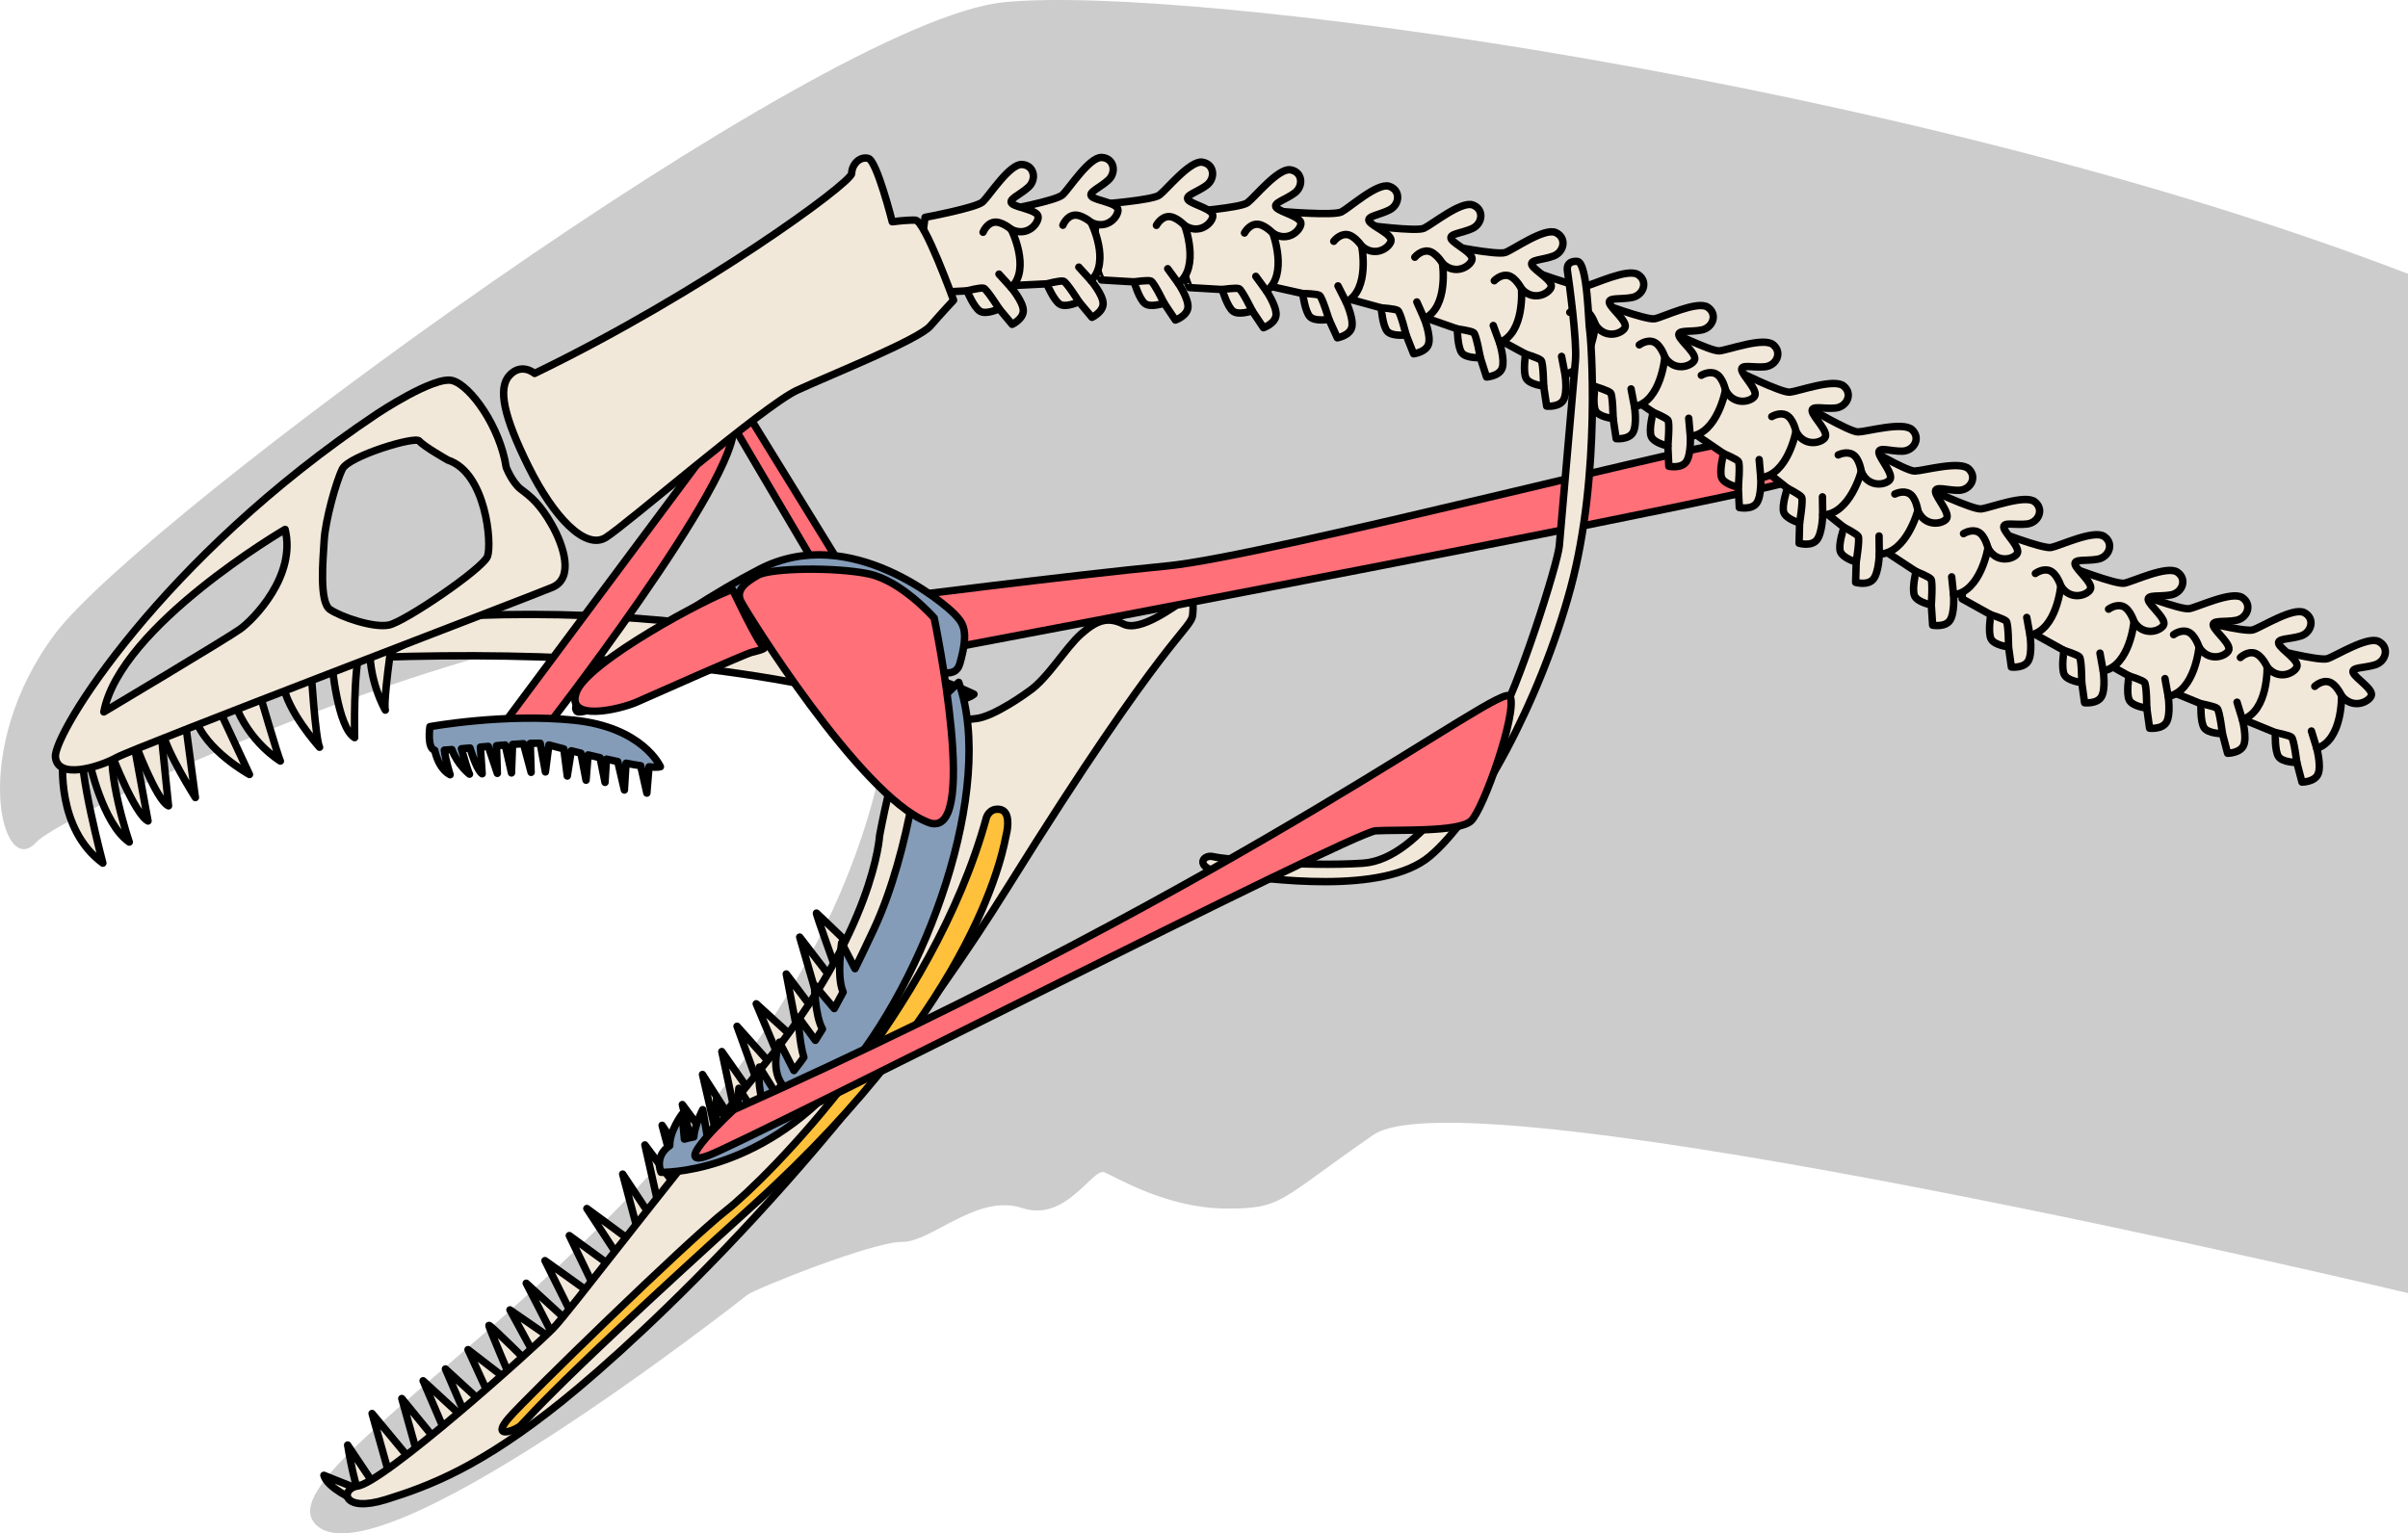 <?xml version="1.0" encoding="utf-8"?>
<!-- Generator: Adobe Illustrator 22.0.0, SVG Export Plug-In . SVG Version: 6.00 Build 0)  -->
<svg version="1.1" id="Layer_1" xmlns="http://www.w3.org/2000/svg" xmlns:xlink="http://www.w3.org/1999/xlink" x="0px" y="0px"
	 width="324.44px" height="206.648px" viewBox="0 0 324.44 206.648" enable-background="new 0 0 324.44 206.648"
	 xml:space="preserve">
<g>
	<path id="changecolor_8_" fill="#CCCCCC" d="M324.44,174.27c0,0-126.525-30.185-139.388-21.327
		c-12.862,8.858-12.131,10.005-19.997,9.931c-7.866-0.074-14.587-4.178-16.227-4.876s-5.129,6.802-11.134,4.802
		s-12.255,4.636-16.13,4.568s-19.825,6.33-20.85,7.131C99.69,175.3,50.097,214.3,42.394,205.3s60.296-41.628,75.296-97.814
		s-108.062,0.687-112.781,6c-4.719,5.314-9.17-12.565,2.555-28.126S110.315,2.8,135.253,0.3S257.19,11.006,324.44,36.903V174.27z"/>
	<g>
		<g>
			<path fill="#F2E8D9" stroke="#000000" stroke-linecap="round" stroke-linejoin="round" stroke-miterlimit="10" d="
				M115.055,127.887c0,0-4.862-4.692-5.047-4.831s2.861,8.271,2.861,8.271L115.055,127.887z"/>
			<polygon fill="#F2E8D9" stroke="#000000" stroke-linecap="round" stroke-linejoin="round" stroke-miterlimit="10" points="
				110.565,135.996 107.747,126.291 112.781,132.839 			"/>
			<polygon fill="#F2E8D9" stroke="#000000" stroke-linecap="round" stroke-linejoin="round" stroke-miterlimit="10" points="
				107.51,139.479 105.939,131.262 109.837,136.438 			"/>
			<polygon fill="#F2E8D9" stroke="#000000" stroke-linecap="round" stroke-linejoin="round" stroke-miterlimit="10" points="
				105.058,142.812 101.891,135.28 107.648,140.534 			"/>
			<polygon fill="#F2E8D9" stroke="#000000" stroke-linecap="round" stroke-linejoin="round" stroke-miterlimit="10" points="
				102.352,146.719 99.305,138.309 104.661,144.311 			"/>
			<polygon fill="#F2E8D9" stroke="#000000" stroke-linecap="round" stroke-linejoin="round" stroke-miterlimit="10" points="
				99.166,150.666 97.252,141.719 101.71,148.064 			"/>
			<polygon fill="#F2E8D9" stroke="#000000" stroke-linecap="round" stroke-linejoin="round" stroke-miterlimit="10" points="
				96.691,153.628 94.652,144.808 98.816,151.331 			"/>
			<polygon fill="#F2E8D9" stroke="#000000" stroke-linecap="round" stroke-linejoin="round" stroke-miterlimit="10" points="
				93.96,157.248 91.935,148.862 96.477,155.016 			"/>
			<polygon fill="#F2E8D9" stroke="#000000" stroke-linecap="round" stroke-linejoin="round" stroke-miterlimit="10" points="
				91.485,160.211 89.208,151.66 93.56,158.246 			"/>
			<polygon fill="#F2E8D9" stroke="#000000" stroke-linecap="round" stroke-linejoin="round" stroke-miterlimit="10" points="
				89.02,163.77 86.889,154.301 92.177,161.35 			"/>
			<polygon fill="#F2E8D9" stroke="#000000" stroke-linecap="round" stroke-linejoin="round" stroke-miterlimit="10" points="
				86.326,167.368 83.895,158.232 88.608,165.328 			"/>
			<polygon fill="#F2E8D9" stroke="#000000" stroke-linecap="round" stroke-linejoin="round" stroke-miterlimit="10" points="
				83.857,170.175 79.07,162.874 86.176,168.113 			"/>
			<polygon fill="#F2E8D9" stroke="#000000" stroke-linecap="round" stroke-linejoin="round" stroke-miterlimit="10" points="
				83.133,171.219 76.708,166.521 80.549,174.499 			"/>
			<polygon fill="#F2E8D9" stroke="#000000" stroke-linecap="round" stroke-linejoin="round" stroke-miterlimit="10" points="
				81.084,175.381 73.428,169.897 77.785,178.642 			"/>
			<polygon fill="#F2E8D9" stroke="#000000" stroke-linecap="round" stroke-linejoin="round" stroke-miterlimit="10" points="
				74.772,180.472 70.901,172.941 76.795,178.338 			"/>
			<polygon fill="#F2E8D9" stroke="#000000" stroke-linecap="round" stroke-linejoin="round" stroke-miterlimit="10" points="
				72.22,182.978 68.709,176.536 74.344,180.431 			"/>
			<path fill="#F2E8D9" stroke="#000000" stroke-linecap="round" stroke-linejoin="round" stroke-miterlimit="10" d="
				M68.994,186.195c0,0-3.144-7.294-3.119-7.561c0.025-0.266,5.784,5.489,5.784,5.489L68.994,186.195z"/>
			<polygon fill="#F2E8D9" stroke="#000000" stroke-linecap="round" stroke-linejoin="round" stroke-miterlimit="10" points="
				66.147,188.629 63.06,181.891 69.306,186.71 			"/>
			<polygon fill="#F2E8D9" stroke="#000000" stroke-linecap="round" stroke-linejoin="round" stroke-miterlimit="10" points="
				63.096,191.639 60.014,184.495 65.299,189.345 			"/>
			<polygon fill="#F2E8D9" stroke="#000000" stroke-linecap="round" stroke-linejoin="round" stroke-miterlimit="10" points="
				60.157,193.424 57.006,186.084 62.141,190.811 			"/>
			<polygon fill="#F2E8D9" stroke="#000000" stroke-linecap="round" stroke-linejoin="round" stroke-miterlimit="10" points="
				58.834,194.228 54.136,188.481 56.189,195.835 			"/>
			<polygon fill="#F2E8D9" stroke="#000000" stroke-linecap="round" stroke-linejoin="round" stroke-miterlimit="10" points="
				55.406,196.864 50.131,190.499 52.295,198.2 			"/>
			<path fill="#F2E8D9" stroke="#000000" stroke-linecap="round" stroke-linejoin="round" stroke-miterlimit="10" d="M50.492,200.2
				l-3.652-5.453c0,0,1.111,6.946,1.935,6.747S50.492,200.2,50.492,200.2z"/>
			<path fill="#F2E8D9" stroke="#000000" stroke-linecap="round" stroke-linejoin="round" stroke-miterlimit="10" d="
				M47.815,202.168c0,0-3.713-1.607-4.176-3.338l5.829,2.333L47.815,202.168z"/>
		</g>
		<path fill="#F2E8D9" stroke="#000000" stroke-linecap="round" stroke-linejoin="round" stroke-miterlimit="10" d="M138.597,93.184
			c0,0-4.692,3.473-7.202,3.673c-2.51,0.2-7.809,1.247-9.368,3.208c-1.559,1.96-3.517,12.558-3.517,12.558
			s-0.673,12.712-15.553,30.87s-26.086,33.07-28.385,35.48c-2.299,2.41-23.23,21.204-26.525,21.323
			c-2.198,0.467-1.896,3.613,3.949,1.799s12.791-4.44,23.775-13.284s38.152-34.176,59.92-69.111s24.815-34.759,25.01-36.904
			c0.195-2.145-0.157-2.51-1.325-1.8s-5.759,4.222-7.99,3.117c-2.231-1.106-3.707-0.442-5.737,1.342
			C143.619,87.238,141.109,91.513,138.597,93.184z"/>
		<path fill="#FFC13B" stroke="#000000" stroke-linecap="round" stroke-linejoin="round" stroke-miterlimit="10" d="
			M132.906,110.174c0,0,0.394-1.312,1.796-1.091s1.135,2.385,0.866,3.449c-0.269,1.064-3.185,21.946-34.018,49.84
			s-30.639,29.337-31.707,29.986c-1.068,0.649-3.551,1.377-1.265-1.279c2.286-2.656,23.963-23.793,29.315-27.984
			C103.246,158.905,125.674,136.506,132.906,110.174z"/>
	</g>
	<path fill="#F2E8D9" stroke="#000000" stroke-linecap="round" stroke-linejoin="round" stroke-miterlimit="10" d="M63.687,82.948
		c-3.749,1.408-8.313,3.321-12.568,5.626c21.924-0.727,48.423,0.324,70.355,6.887c0,0,7.925-0.41,9.757-1.904
		C131.23,93.557,106.683,81.374,63.687,82.948z"/>
	<path fill="#FF7079" stroke="#000000" stroke-linecap="round" stroke-linejoin="round" stroke-miterlimit="10" d="M72.628,99.304
		c0,0,27.48-35.171,26.188-42.171l-2.332,1.997L67.641,97.857L72.628,99.304z"/>
	<polygon fill="#FF7079" stroke="#000000" stroke-linecap="round" stroke-linejoin="round" stroke-miterlimit="10" points="
		97.252,54.749 113.637,82.574 116.053,80.666 99.613,53.967 	"/>
	<path fill="#FF7079" stroke="#000000" stroke-linecap="round" stroke-linejoin="round" stroke-miterlimit="10" d="M119.524,80.682
		c0,0,24.45-3.122,37.808-4.419c13.358-1.297,76.211-17.718,77.783-16.879s7.248,3.688,7.379,5.027
		c0.132,1.339-115.814,23.204-115.814,23.204S118.695,82.665,119.524,80.682z"/>
	<path fill="#849CB8" stroke="#000000" stroke-linecap="round" stroke-linejoin="round" stroke-miterlimit="10" d="M129.173,91.957
		c0,0-4.425,4.015-4.691,5.637c-0.266,1.622-1.622,16.756-6.79,27.742c-0.78,1.659-1.61,3.419-2.495,5.216l-1.799-3.488
		c0,0-0.714,4.613,0.204,6.633c-0.39,0.745-0.79,1.489-1.201,2.23l-2.662-3.164c0,0,0.044,4.067,1.071,5.917
		c-0.312,0.515-0.631,1.023-0.954,1.527l-2.306-3.144c0,0,0.133,3.448,0.758,5.435c-0.435,0.609-0.88,1.204-1.335,1.781l-1.947-3.83
		c0,0-1.335,3.371,0.353,5.729c-0.31,0.345-0.624,0.682-0.943,1.008l-2.119-3.378c0,0-0.317,3.132,0.611,4.815
		c-0.458,0.405-0.923,0.795-1.4,1.157l-1.974-3.111c0,0-0.409,2.728,0.232,4.297c-0.523,0.318-1.059,0.603-1.604,0.862l-1.638-3.755
		c0,0-0.161,2.917,0.047,4.414c-0.441,0.154-0.89,0.284-1.345,0.396l-0.565-3.331c0,0-1.088,2.042-1.197,3.673
		c-0.473,0.083-0.889,0.184-1.273,0.294l-0.314-3.357c0,0-1.702,2.275-1.657,4.227c-2.169,1.496-1.176,3.606-1.176,3.606
		s12.956,0.456,24.374-12.741C124.856,132.057,134.197,106.113,129.173,91.957z"/>
	<path fill="#849CB8" stroke="#000000" stroke-linecap="round" stroke-linejoin="round" stroke-miterlimit="10" d="M77.673,95.766
		c0,0-0.088,1.098,6.366-2.082s25.236-13.432,29.598-11.111c4.363,2.321,14.393,11.436,15.694,6.841
		c1.302-4.595,0.367-5.49-0.74-6.67c-1.108-1.18-13.995-12.411-26.288-6.018S76.229,93.913,77.673,95.766z"/>
	<g>
		<path fill="#F2E8D9" stroke="#000000" stroke-linecap="round" stroke-linejoin="round" stroke-miterlimit="10" d="M52.818,86.268
			c0,0-1.21,8.296-0.9,9.435c0,0-2.411-4.114-2.056-9.19L52.818,86.268z"/>
		<path fill="#F2E8D9" stroke="#000000" stroke-linecap="round" stroke-linejoin="round" stroke-miterlimit="10" d="M44.706,89.356
			c0,0,0.764,8.693,3.076,10.054c0,0-0.192-9.085,0.748-11.794L44.706,89.356z"/>
		<path fill="#F2E8D9" stroke="#000000" stroke-linecap="round" stroke-linejoin="round" stroke-miterlimit="10" d="M41.9,90.192
			c0,0,0.595,9.44,1.158,10.515c0,0-4.556-5.014-4.955-8.777L41.9,90.192z"/>
		<path fill="#F2E8D9" stroke="#000000" stroke-linecap="round" stroke-linejoin="round" stroke-miterlimit="10" d="M34.883,93.146
			c0,0,2.591,8.887,2.894,9.422c0,0-4.172-2.458-6.115-7.689L34.883,93.146z"/>
		<path fill="#F2E8D9" stroke="#000000" stroke-linecap="round" stroke-linejoin="round" stroke-miterlimit="10" d="M29.524,95.618
			l4.091,8.762c0,0-5.964-3.258-7.315-7.589L29.524,95.618z"/>
		<path fill="#F2E8D9" stroke="#000000" stroke-linecap="round" stroke-linejoin="round" stroke-miterlimit="10" d="M24.954,97.204
			l1.37,10.282c0,0-3.97-6.27-4.455-8.991L24.954,97.204z"/>
		<path fill="#F2E8D9" stroke="#000000" stroke-linecap="round" stroke-linejoin="round" stroke-miterlimit="10" d="M18.156,100.01
			c0,0,2.895,7.869,4.551,8.595L21.57,97.485L18.156,100.01z"/>
		<path fill="#F2E8D9" stroke="#000000" stroke-linecap="round" stroke-linejoin="round" stroke-miterlimit="10" d="M15.063,101.733
			c0,0,3.077,7.984,4.88,8.913l-2.126-11.599L15.063,101.733z"/>
		<path fill="#F2E8D9" stroke="#000000" stroke-linecap="round" stroke-linejoin="round" stroke-miterlimit="10" d="M11.968,102.378
			c0,0,1.838,8.647,5.45,11.108c0,0-3.191-9.354-2.129-13.713L11.968,102.378z"/>
		<path fill="#F2E8D9" stroke="#000000" stroke-linecap="round" stroke-linejoin="round" stroke-miterlimit="10" d="M8.48,102.451
			c0,0-0.96,9.224,5.378,13.875c0,0-3.39-12.789-2.657-15.394L8.48,102.451z"/>
	</g>
	<g>
		<g>
			<path fill="#F2E8D9" stroke="#000000" stroke-linecap="round" stroke-linejoin="round" stroke-miterlimit="10" d="
				M305.665,87.362c0,0,6.79,1.766,7.915,1.41c1.124-0.355,5.429-3.091,6.909-2.322c1.48,0.769,1.01,2.668-0.46,3.14
				c-1.47,0.471-3.301,0.307-2.973,1.079s2.839,2.257,2.421,3.133c-0.418,0.876-2.517,1.796-3.993-0.037
				c0,0,0.164,5.972-3.338,7.093c0,0,0.63,2.344,0.185,3.443s-2.173,1.104-2.173,1.104l-0.698-2.649c0,0-1.905,0.018-2.456-0.78
				c-0.551-0.799-0.433-3.244-0.433-3.244l-4.08-1.672C302.489,97.057,301.727,93.039,305.665,87.362z"/>
			<path fill="#F2E8D9" stroke="#000000" stroke-linecap="round" stroke-linejoin="round" stroke-miterlimit="10" d="M311.882,92.5
				c0,0,0.904-0.872,1.902-0.596c0.997,0.275,1.699,1.86,1.699,1.86"/>
			
				<line fill="#F2E8D9" stroke="#000000" stroke-linecap="round" stroke-linejoin="round" stroke-miterlimit="10" x1="311.428" y1="98.519" x2="312.146" y2="100.856"/>
			<path fill="#F2E8D9" stroke="#000000" stroke-linecap="round" stroke-linejoin="round" stroke-miterlimit="10" d="M306.57,98.73
				c0,0,1.843,0.339,2.176,0.623c0.333,0.284,0.714,3.401,0.714,3.401"/>
		</g>
		<g>
			<path fill="#F2E8D9" stroke="#000000" stroke-linecap="round" stroke-linejoin="round" stroke-miterlimit="10" d="
				M295.643,83.477c0,0,6.79,1.766,7.915,1.41c1.124-0.355,5.429-3.091,6.909-2.322c1.48,0.769,1.01,2.668-0.46,3.14
				c-1.47,0.471-3.301,0.307-2.973,1.079c0.327,0.772,2.839,2.257,2.421,3.133s-2.517,1.796-3.993-0.037
				c0,0,0.164,5.972-3.338,7.093c0,0,0.63,2.344,0.185,3.443c-0.445,1.099-2.173,1.104-2.173,1.104l-0.698-2.649
				c0,0-1.905,0.018-2.456-0.78c-0.551-0.799-0.433-3.245-0.433-3.245l-4.08-1.672C292.468,93.172,291.705,89.154,295.643,83.477z"
				/>
			<path fill="#F2E8D9" stroke="#000000" stroke-linecap="round" stroke-linejoin="round" stroke-miterlimit="10" d="M301.86,88.614
				c0,0,0.904-0.872,1.902-0.596s1.699,1.86,1.699,1.86"/>
			
				<line fill="#F2E8D9" stroke="#000000" stroke-linecap="round" stroke-linejoin="round" stroke-miterlimit="10" x1="301.406" y1="94.634" x2="302.124" y2="96.971"/>
			<path fill="#F2E8D9" stroke="#000000" stroke-linecap="round" stroke-linejoin="round" stroke-miterlimit="10" d="
				M296.548,94.844c0,0,1.843,0.339,2.176,0.623c0.333,0.284,0.714,3.401,0.714,3.401"/>
		</g>
		<g>
			<path fill="#F2E8D9" stroke="#000000" stroke-linecap="round" stroke-linejoin="round" stroke-miterlimit="10" d="
				M287.289,79.697c0,0,6.535,2.554,7.693,2.333s5.756-2.43,7.134-1.492c1.379,0.938,0.689,2.769-0.827,3.064
				c-1.515,0.295-3.314-0.085-3.08,0.721c0.234,0.805,2.554,2.576,2.035,3.396c-0.518,0.82-2.711,1.487-3.961-0.508
				c0,0-0.541,5.95-4.15,6.65c0,0,0.349,2.402-0.222,3.441s-2.288,0.84-2.288,0.84l-0.381-2.713c0,0-1.894-0.206-2.347-1.064
				s-0.048-3.273-0.048-3.273l-3.855-2.142C282.993,88.95,282.71,84.87,287.289,79.697z"/>
			<path fill="#F2E8D9" stroke="#000000" stroke-linecap="round" stroke-linejoin="round" stroke-miterlimit="10" d="
				M292.858,85.532c0,0,1.001-0.759,1.959-0.368c0.958,0.391,1.468,2.047,1.468,2.047"/>
			
				<line fill="#F2E8D9" stroke="#000000" stroke-linecap="round" stroke-linejoin="round" stroke-miterlimit="10" x1="291.697" y1="91.456" x2="292.135" y2="93.861"/>
			<path fill="#F2E8D9" stroke="#000000" stroke-linecap="round" stroke-linejoin="round" stroke-miterlimit="10" d="
				M286.848,91.092c0,0,1.79,0.554,2.087,0.875s0.308,3.462,0.308,3.462"/>
		</g>
		<g>
			<path fill="#F2E8D9" stroke="#000000" stroke-linecap="round" stroke-linejoin="round" stroke-miterlimit="10" d="
				M278.531,76.263c0,0,6.535,2.554,7.693,2.333s5.756-2.43,7.134-1.492c1.379,0.938,0.689,2.769-0.827,3.064
				c-1.515,0.295-3.314-0.085-3.08,0.721c0.234,0.805,2.554,2.576,2.035,3.396s-2.711,1.487-3.961-0.508c0,0-0.541,5.95-4.15,6.65
				c0,0,0.349,2.402-0.222,3.441s-2.288,0.84-2.288,0.84l-0.381-2.713c0,0-1.894-0.206-2.347-1.064s-0.048-3.273-0.048-3.273
				l-3.855-2.142C274.235,85.517,273.951,81.437,278.531,76.263z"/>
			<path fill="#F2E8D9" stroke="#000000" stroke-linecap="round" stroke-linejoin="round" stroke-miterlimit="10" d="
				M284.099,82.098c0,0,1.001-0.759,1.959-0.368c0.958,0.391,1.468,2.047,1.468,2.047"/>
			
				<line fill="#F2E8D9" stroke="#000000" stroke-linecap="round" stroke-linejoin="round" stroke-miterlimit="10" x1="282.939" y1="88.022" x2="283.376" y2="90.428"/>
			<path fill="#F2E8D9" stroke="#000000" stroke-linecap="round" stroke-linejoin="round" stroke-miterlimit="10" d="
				M278.089,87.659c0,0,1.79,0.554,2.087,0.875s0.308,3.462,0.308,3.462"/>
		</g>
		<g>
			<path fill="#F2E8D9" stroke="#000000" stroke-linecap="round" stroke-linejoin="round" stroke-miterlimit="10" d="
				M268.666,71.452c0,0,6.535,2.554,7.693,2.333c1.158-0.22,5.756-2.43,7.134-1.492c1.379,0.938,0.689,2.769-0.827,3.064
				c-1.515,0.295-3.314-0.085-3.08,0.721s2.554,2.576,2.035,3.396c-0.518,0.82-2.711,1.487-3.961-0.508c0,0-0.541,5.95-4.15,6.65
				c0,0,0.349,2.402-0.222,3.441c-0.571,1.039-2.288,0.84-2.288,0.84l-0.381-2.713c0,0-1.894-0.206-2.347-1.064
				s-0.048-3.273-0.048-3.273l-3.855-2.142C264.37,80.705,264.086,76.625,268.666,71.452z"/>
			<path fill="#F2E8D9" stroke="#000000" stroke-linecap="round" stroke-linejoin="round" stroke-miterlimit="10" d="
				M274.235,77.287c0,0,1.001-0.759,1.959-0.368c0.958,0.391,1.468,2.047,1.468,2.047"/>
			
				<line fill="#F2E8D9" stroke="#000000" stroke-linecap="round" stroke-linejoin="round" stroke-miterlimit="10" x1="273.074" y1="83.211" x2="273.511" y2="85.616"/>
			<path fill="#F2E8D9" stroke="#000000" stroke-linecap="round" stroke-linejoin="round" stroke-miterlimit="10" d="
				M268.225,82.847c0,0,1.79,0.554,2.087,0.875c0.297,0.321,0.308,3.462,0.308,3.462"/>
		</g>
		<g>
			<path fill="#F2E8D9" stroke="#000000" stroke-linecap="round" stroke-linejoin="round" stroke-miterlimit="10" d="
				M259.435,65.688c0,0,6.327,3.032,7.499,2.898c1.172-0.134,5.92-1.996,7.225-0.958s0.481,2.812-1.052,2.994
				c-1.533,0.182-3.298-0.33-3.125,0.49c0.174,0.82,2.355,2.758,1.777,3.538c-0.578,0.779-2.814,1.281-3.912-0.8
				c0,0-0.981,5.893-4.633,6.323c0,0,0.17,2.421-0.477,3.415c-0.647,0.994-2.344,0.668-2.344,0.668l-0.179-2.733
				c0,0-1.873-0.346-2.261-1.236c-0.388-0.889,0.195-3.268,0.195-3.268l-3.685-2.422C254.464,74.597,254.484,70.507,259.435,65.688z
				"/>
			<path fill="#F2E8D9" stroke="#000000" stroke-linecap="round" stroke-linejoin="round" stroke-miterlimit="10" d="M264.555,71.92
				c0,0,1.054-0.683,1.98-0.221c0.926,0.461,1.312,2.151,1.312,2.151"/>
			
				<line fill="#F2E8D9" stroke="#000000" stroke-linecap="round" stroke-linejoin="round" stroke-miterlimit="10" x1="262.958" y1="77.741" x2="263.215" y2="80.172"/>
			<path fill="#F2E8D9" stroke="#000000" stroke-linecap="round" stroke-linejoin="round" stroke-miterlimit="10" d="
				M258.149,77.019c0,0,1.744,0.686,2.016,1.028c0.272,0.342,0.05,3.475,0.05,3.475"/>
		</g>
		<g>
			<path fill="#F2E8D9" stroke="#000000" stroke-linecap="round" stroke-linejoin="round" stroke-miterlimit="10" d="
				M250.774,59.908c0,0,6.021,3.602,7.2,3.577c1.179-0.025,6.079-1.442,7.283-0.289c1.204,1.154,0.22,2.845-1.323,2.884
				s-3.254-0.633-3.157,0.2s2.091,2.964,1.444,3.687c-0.647,0.723-2.92,1.017-3.822-1.157c0,0-1.52,5.778-5.195,5.87
				c0,0-0.054,2.426-0.79,3.357s-2.396,0.449-2.396,0.449l0.074-2.738c0,0-1.833-0.517-2.138-1.439
				c-0.305-0.921,0.495-3.236,0.495-3.236l-3.446-2.751C245.004,68.321,245.4,64.251,250.774,59.908z"/>
			<path fill="#F2E8D9" stroke="#000000" stroke-linecap="round" stroke-linejoin="round" stroke-miterlimit="10" d="
				M255.299,66.585c0,0,1.113-0.583,1.992-0.038c0.88,0.544,1.109,2.262,1.109,2.262"/>
			
				<line fill="#F2E8D9" stroke="#000000" stroke-linecap="round" stroke-linejoin="round" stroke-miterlimit="10" x1="253.172" y1="72.235" x2="253.204" y2="74.679"/>
			<path fill="#F2E8D9" stroke="#000000" stroke-linecap="round" stroke-linejoin="round" stroke-miterlimit="10" d="M248.45,71.072
				c0,0,1.673,0.843,1.913,1.209s-0.27,3.465-0.27,3.465"/>
		</g>
		<g>
			<path fill="#F2E8D9" stroke="#000000" stroke-linecap="round" stroke-linejoin="round" stroke-miterlimit="10" d="
				M243.151,54.634c0,0,6.021,3.602,7.2,3.577c1.179-0.025,6.079-1.442,7.283-0.289s0.22,2.845-1.323,2.884
				c-1.543,0.04-3.254-0.633-3.157,0.2c0.097,0.833,2.091,2.964,1.444,3.687c-0.647,0.723-2.92,1.017-3.822-1.157
				c0,0-1.52,5.778-5.195,5.87c0,0-0.054,2.426-0.79,3.357c-0.735,0.93-2.396,0.449-2.396,0.449l0.074-2.738
				c0,0-1.833-0.517-2.138-1.439c-0.305-0.921,0.495-3.236,0.495-3.236l-3.446-2.751C237.38,63.048,237.777,58.977,243.151,54.634z"
				/>
			<path fill="#F2E8D9" stroke="#000000" stroke-linecap="round" stroke-linejoin="round" stroke-miterlimit="10" d="
				M247.675,61.312c0,0,1.113-0.583,1.992-0.038c0.88,0.544,1.109,2.262,1.109,2.262"/>
			
				<line fill="#F2E8D9" stroke="#000000" stroke-linecap="round" stroke-linejoin="round" stroke-miterlimit="10" x1="245.548" y1="66.961" x2="245.581" y2="69.406"/>
			<path fill="#F2E8D9" stroke="#000000" stroke-linecap="round" stroke-linejoin="round" stroke-miterlimit="10" d="
				M240.827,65.799c0,0,1.673,0.843,1.913,1.209c0.24,0.366-0.27,3.465-0.27,3.465"/>
		</g>
		<g>
			<path fill="#F2E8D9" stroke="#000000" stroke-linecap="round" stroke-linejoin="round" stroke-miterlimit="10" d="M233.71,49.821
				c0,0,6.273,3.143,7.447,3.029s5.954-1.892,7.241-0.831c1.287,1.061,0.432,2.82-1.104,2.975c-1.536,0.155-3.292-0.388-3.133,0.435
				s2.306,2.799,1.715,3.569c-0.591,0.769-2.836,1.232-3.897-0.869c0,0-1.084,5.875-4.743,6.241c0,0,0.127,2.424-0.537,3.406
				c-0.664,0.982-2.356,0.626-2.356,0.626l-0.131-2.736c0,0-1.867-0.379-2.239-1.275c-0.373-0.896,0.253-3.264,0.253-3.264
				l-3.642-2.486C228.583,58.641,228.675,54.552,233.71,49.821z"/>
			<path fill="#F2E8D9" stroke="#000000" stroke-linecap="round" stroke-linejoin="round" stroke-miterlimit="10" d="M238.72,56.142
				c0,0,1.066-0.664,1.984-0.187s1.274,2.173,1.274,2.173"/>
			
				<line fill="#F2E8D9" stroke="#000000" stroke-linecap="round" stroke-linejoin="round" stroke-miterlimit="10" x1="237.021" y1="61.935" x2="237.235" y2="64.37"/>
			<path fill="#F2E8D9" stroke="#000000" stroke-linecap="round" stroke-linejoin="round" stroke-miterlimit="10" d="
				M232.225,61.128c0,0,1.732,0.716,1.998,1.063c0.266,0.347-0.011,3.475-0.011,3.475"/>
		</g>
		<g>
			<path fill="#F2E8D9" stroke="#000000" stroke-linecap="round" stroke-linejoin="round" stroke-miterlimit="10" d="
				M224.217,44.257c0,0,6.273,3.143,7.447,3.029c1.174-0.113,5.954-1.892,7.241-0.831c1.287,1.061,0.432,2.82-1.104,2.975
				c-1.536,0.155-3.292-0.388-3.133,0.435c0.159,0.823,2.306,2.799,1.715,3.569c-0.591,0.769-2.836,1.232-3.897-0.869
				c0,0-1.084,5.875-4.743,6.241c0,0,0.127,2.424-0.537,3.406s-2.356,0.626-2.356,0.626l-0.131-2.736c0,0-1.867-0.379-2.239-1.275
				c-0.373-0.896,0.253-3.264,0.253-3.264l-3.642-2.486C219.09,53.077,219.182,48.988,224.217,44.257z"/>
			<path fill="#F2E8D9" stroke="#000000" stroke-linecap="round" stroke-linejoin="round" stroke-miterlimit="10" d="
				M229.227,50.578c0,0,1.066-0.664,1.984-0.187s1.274,2.173,1.274,2.173"/>
			
				<line fill="#F2E8D9" stroke="#000000" stroke-linecap="round" stroke-linejoin="round" stroke-miterlimit="10" x1="227.528" y1="56.37" x2="227.742" y2="58.806"/>
			<path fill="#F2E8D9" stroke="#000000" stroke-linecap="round" stroke-linejoin="round" stroke-miterlimit="10" d="
				M222.732,55.563c0,0,1.732,0.716,1.998,1.063c0.266,0.347-0.011,3.475-0.011,3.475"/>
		</g>
		<g>
			<path fill="#F2E8D9" stroke="#000000" stroke-linecap="round" stroke-linejoin="round" stroke-miterlimit="10" d="
				M215.245,40.695c0,0,6.558,2.493,7.715,2.262c1.156-0.231,5.733-2.483,7.12-1.558c1.387,0.925,0.714,2.762-0.798,3.071
				c-1.512,0.309-3.314-0.054-3.073,0.749c0.242,0.803,2.577,2.552,2.067,3.377c-0.511,0.825-2.698,1.512-3.965-0.471
				c0,0-0.486,5.954-4.089,6.688c0,0,0.371,2.399-0.19,3.443c-0.561,1.045-2.28,0.861-2.28,0.861l-0.406-2.709
				c0,0-1.896-0.189-2.357-1.042c-0.461-0.854-0.078-3.272-0.078-3.272l-3.874-2.106C211.035,49.988,210.713,45.911,215.245,40.695z
				"/>
			<path fill="#F2E8D9" stroke="#000000" stroke-linecap="round" stroke-linejoin="round" stroke-miterlimit="10" d="
				M220.867,46.478c0,0,0.994-0.768,1.955-0.386c0.961,0.382,1.487,2.034,1.487,2.034"/>
			
				<line fill="#F2E8D9" stroke="#000000" stroke-linecap="round" stroke-linejoin="round" stroke-miterlimit="10" x1="219.761" y1="52.413" x2="220.221" y2="54.814"/>
			<path fill="#F2E8D9" stroke="#000000" stroke-linecap="round" stroke-linejoin="round" stroke-miterlimit="10" d="
				M214.909,52.094c0,0,1.795,0.538,2.095,0.856c0.3,0.318,0.34,3.459,0.34,3.459"/>
		</g>
		<g>
			<path fill="#F2E8D9" stroke="#000000" stroke-linecap="round" stroke-linejoin="round" stroke-miterlimit="10" d="
				M205.881,36.314c0,0,6.558,2.493,7.715,2.262c1.156-0.231,5.733-2.483,7.12-1.558c1.387,0.925,0.714,2.762-0.798,3.071
				c-1.512,0.309-3.314-0.054-3.073,0.749c0.242,0.803,2.577,2.552,2.067,3.377c-0.511,0.825-2.698,1.512-3.965-0.471
				c0,0-0.486,5.954-4.089,6.688c0,0,0.371,2.399-0.19,3.443c-0.561,1.045-2.28,0.861-2.28,0.861l-0.406-2.709
				c0,0-1.896-0.189-2.357-1.042c-0.461-0.854-0.078-3.272-0.078-3.272l-3.874-2.106C201.672,45.607,201.35,41.529,205.881,36.314z"
				/>
			<path fill="#F2E8D9" stroke="#000000" stroke-linecap="round" stroke-linejoin="round" stroke-miterlimit="10" d="
				M211.504,42.097c0,0,0.994-0.768,1.955-0.386c0.961,0.382,1.487,2.034,1.487,2.034"/>
			
				<line fill="#F2E8D9" stroke="#000000" stroke-linecap="round" stroke-linejoin="round" stroke-miterlimit="10" x1="210.398" y1="48.031" x2="210.858" y2="50.432"/>
			<path fill="#F2E8D9" stroke="#000000" stroke-linecap="round" stroke-linejoin="round" stroke-miterlimit="10" d="
				M205.546,47.713c0,0,1.795,0.538,2.095,0.856s0.34,3.459,0.34,3.459"/>
		</g>
		<g>
			<path fill="#F2E8D9" stroke="#000000" stroke-linecap="round" stroke-linejoin="round" stroke-miterlimit="10" d="
				M194.855,33.027c0,0,6.873,1.408,7.978,0.995s5.26-3.371,6.778-2.68c1.518,0.691,1.148,2.612-0.295,3.16s-3.28,0.479-2.913,1.233
				c0.367,0.754,2.954,2.105,2.582,3.002c-0.372,0.896-2.42,1.925-3.989,0.171c0,0,0.476,5.955-2.962,7.257
				c0,0,0.751,2.308,0.365,3.429c-0.387,1.121-2.113,1.216-2.113,1.216l-0.836-2.609c0,0-1.901,0.118-2.493-0.651
				c-0.592-0.769-0.602-3.217-0.602-3.217l-4.162-1.457C192.191,42.875,191.219,38.903,194.855,33.027z"/>
			<path fill="#F2E8D9" stroke="#000000" stroke-linecap="round" stroke-linejoin="round" stroke-miterlimit="10" d="
				M201.333,37.833c0,0,0.858-0.918,1.868-0.695c1.01,0.223,1.794,1.769,1.794,1.769"/>
			
				<line fill="#F2E8D9" stroke="#000000" stroke-linecap="round" stroke-linejoin="round" stroke-miterlimit="10" x1="201.194" y1="43.868" x2="202.033" y2="46.164"/>
			<path fill="#F2E8D9" stroke="#000000" stroke-linecap="round" stroke-linejoin="round" stroke-miterlimit="10" d="
				M196.353,44.332c0,0,1.858,0.243,2.205,0.509c0.347,0.266,0.891,3.359,0.891,3.359"/>
		</g>
		<g>
			<path fill="#F2E8D9" stroke="#000000" stroke-linecap="round" stroke-linejoin="round" stroke-miterlimit="10" d="
				M183.835,30.311c0,0,6.953,0.937,8.027,0.45s5.018-3.721,6.58-3.135s1.323,2.528-0.079,3.172s-3.24,0.701-2.822,1.428
				s3.09,1.9,2.78,2.819s-2.283,2.085-3.969,0.442c0,0,0.88,5.909-2.462,7.442c0,0,0.907,2.251,0.597,3.396
				s-2.025,1.357-2.025,1.357l-1.011-2.546c0,0-1.889,0.247-2.532-0.48s-0.82-3.169-0.82-3.169l-4.252-1.17
				C181.848,40.317,180.608,36.42,183.835,30.311z"/>
			<path fill="#F2E8D9" stroke="#000000" stroke-linecap="round" stroke-linejoin="round" stroke-miterlimit="10" d="
				M190.625,34.665c0,0,0.793-0.974,1.816-0.82c1.023,0.154,1.911,1.642,1.911,1.642"/>
			
				<line fill="#F2E8D9" stroke="#000000" stroke-linecap="round" stroke-linejoin="round" stroke-miterlimit="10" x1="190.897" y1="40.695" x2="191.89" y2="42.929"/>
			<path fill="#F2E8D9" stroke="#000000" stroke-linecap="round" stroke-linejoin="round" stroke-miterlimit="10" d="
				M186.099,41.488c0,0,1.87,0.116,2.235,0.358s1.117,3.291,1.117,3.291"/>
		</g>
		<g>
			<path fill="#F2E8D9" stroke="#000000" stroke-linecap="round" stroke-linejoin="round" stroke-miterlimit="10" d="
				M172.707,28.508c0,0,6.991,0.592,8.039,0.051c1.048-0.54,4.828-3.965,6.416-3.457c1.589,0.508,1.447,2.459,0.078,3.172
				s-3.201,0.86-2.748,1.566c0.453,0.705,3.18,1.744,2.916,2.678c-0.264,0.934-2.177,2.196-3.942,0.639c0,0,1.172,5.858-2.09,7.555
				c0,0,1.017,2.204,0.765,3.362s-1.955,1.455-1.955,1.455l-1.136-2.493c0,0-1.874,0.34-2.553-0.354
				c-0.678-0.694-0.976-3.124-0.976-3.124l-4.304-0.958C171.217,38.601,169.786,34.769,172.707,28.508z"/>
			<path fill="#F2E8D9" stroke="#000000" stroke-linecap="round" stroke-linejoin="round" stroke-miterlimit="10" d="M179.704,32.52
				c0,0,0.744-1.012,1.773-0.909c1.029,0.103,1.99,1.546,1.99,1.546"/>
			
				<line fill="#F2E8D9" stroke="#000000" stroke-linecap="round" stroke-linejoin="round" stroke-miterlimit="10" x1="180.274" y1="38.53" x2="181.377" y2="40.712"/>
			<path fill="#F2E8D9" stroke="#000000" stroke-linecap="round" stroke-linejoin="round" stroke-miterlimit="10" d="
				M175.521,39.559c0,0,1.874,0.023,2.25,0.246c0.376,0.223,1.279,3.232,1.279,3.232"/>
		</g>
		<g>
			<path fill="#F2E8D9" stroke="#000000" stroke-linecap="round" stroke-linejoin="round" stroke-miterlimit="10" d="
				M160.127,28.561c0,0,6.996-0.534,7.944-1.236s4.131-4.687,5.781-4.44c1.649,0.247,1.822,2.196,0.584,3.119
				c-1.237,0.923-3.022,1.362-2.462,1.986c0.56,0.624,3.418,1.213,3.307,2.177c-0.111,0.964-1.798,2.516-3.789,1.261
				c0,0,2.094,5.595-0.854,7.792c0,0,1.356,2.013,1.293,3.197c-0.064,1.184-1.697,1.75-1.697,1.75l-1.52-2.279
				c0,0-1.796,0.636-2.576,0.059c-0.781-0.576-1.463-2.928-1.463-2.928l-4.402-0.257C160.272,38.762,158.246,35.21,160.127,28.561z"
				/>
			<path fill="#F2E8D9" stroke="#000000" stroke-linecap="round" stroke-linejoin="round" stroke-miterlimit="10" d="
				M167.676,31.402c0,0,0.572-1.118,1.605-1.181c1.033-0.063,2.211,1.207,2.211,1.207"/>
			
				<line fill="#F2E8D9" stroke="#000000" stroke-linecap="round" stroke-linejoin="round" stroke-miterlimit="10" x1="169.201" y1="37.243" x2="170.638" y2="39.221"/>
			<path fill="#F2E8D9" stroke="#000000" stroke-linecap="round" stroke-linejoin="round" stroke-miterlimit="10" d="M164.674,39.02
				c0,0,1.853-0.277,2.26-0.117s1.779,2.985,1.779,2.985"/>
		</g>
		<g>
			<path fill="#F2E8D9" stroke="#000000" stroke-linecap="round" stroke-linejoin="round" stroke-miterlimit="10" d="
				M148.258,27.531c0,0,6.996-0.534,7.944-1.236s4.131-4.687,5.781-4.44c1.649,0.247,1.822,2.196,0.584,3.119
				c-1.237,0.923-3.022,1.362-2.462,1.986c0.56,0.624,3.418,1.213,3.307,2.177c-0.111,0.964-1.798,2.516-3.789,1.261
				c0,0,2.094,5.595-0.854,7.792c0,0,1.356,2.013,1.293,3.197c-0.064,1.184-1.697,1.75-1.697,1.75l-1.52-2.279
				c0,0-1.796,0.636-2.576,0.059c-0.781-0.576-1.463-2.928-1.463-2.928l-4.402-0.257C148.403,37.732,146.377,34.179,148.258,27.531z
				"/>
			<path fill="#F2E8D9" stroke="#000000" stroke-linecap="round" stroke-linejoin="round" stroke-miterlimit="10" d="
				M155.807,30.372c0,0,0.572-1.118,1.605-1.181c1.033-0.063,2.211,1.207,2.211,1.207"/>
			
				<line fill="#F2E8D9" stroke="#000000" stroke-linecap="round" stroke-linejoin="round" stroke-miterlimit="10" x1="157.332" y1="36.213" x2="158.77" y2="38.19"/>
			<path fill="#F2E8D9" stroke="#000000" stroke-linecap="round" stroke-linejoin="round" stroke-miterlimit="10" d="
				M152.805,37.989c0,0,1.853-0.277,2.26-0.117c0.407,0.16,1.779,2.985,1.779,2.985"/>
		</g>
		<g>
			<path fill="#F2E8D9" stroke="#000000" stroke-linecap="round" stroke-linejoin="round" stroke-miterlimit="10" d="
				M135.395,28.348c0,0,6.897-1.288,7.764-2.087s3.6-5.106,5.267-5.039s2.048,1.986,0.918,3.038c-1.13,1.052-2.857,1.68-2.233,2.24
				c0.624,0.56,3.529,0.836,3.523,1.806c-0.006,0.97-1.515,2.696-3.63,1.663c0,0,2.687,5.336-0.007,7.839
				c0,0,1.566,1.854,1.631,3.038c0.065,1.184-1.498,1.923-1.498,1.923l-1.758-2.101c0,0-1.716,0.826-2.555,0.338
				s-1.771-2.753-1.771-2.753l-4.404,0.22C136.641,38.474,134.243,35.161,135.395,28.348z"/>
			<path fill="#F2E8D9" stroke="#000000" stroke-linecap="round" stroke-linejoin="round" stroke-miterlimit="10" d="
				M143.207,30.356c0,0,0.448-1.173,1.468-1.348c1.02-0.175,2.329,0.961,2.329,0.961"/>
			
				<line fill="#F2E8D9" stroke="#000000" stroke-linecap="round" stroke-linejoin="round" stroke-miterlimit="10" x1="145.354" y1="35.998" x2="146.997" y2="37.808"/>
			<path fill="#F2E8D9" stroke="#000000" stroke-linecap="round" stroke-linejoin="round" stroke-miterlimit="10" d="
				M141.046,38.253c0,0,1.812-0.476,2.234-0.361c0.422,0.115,2.092,2.775,2.092,2.775"/>
		</g>
		<g>
			<path fill="#F2E8D9" stroke="#000000" stroke-linecap="round" stroke-linejoin="round" stroke-miterlimit="10" d="
				M124.639,29.293c0,0,6.897-1.288,7.764-2.087c0.867-0.8,3.6-5.106,5.267-5.039s2.048,1.986,0.918,3.038
				c-1.13,1.052-2.857,1.68-2.233,2.24c0.624,0.56,3.529,0.836,3.523,1.806c-0.006,0.97-1.515,2.696-3.63,1.663
				c0,0,2.687,5.336-0.007,7.839c0,0,1.566,1.854,1.631,3.038c0.065,1.184-1.498,1.923-1.498,1.923l-1.758-2.101
				c0,0-1.716,0.826-2.555,0.338c-0.838-0.489-1.771-2.753-1.771-2.753l-4.404,0.22C125.886,39.418,123.487,36.105,124.639,29.293z"
				/>
			<path fill="#F2E8D9" stroke="#000000" stroke-linecap="round" stroke-linejoin="round" stroke-miterlimit="10" d="
				M132.451,31.301c0,0,0.448-1.173,1.468-1.348s2.329,0.961,2.329,0.961"/>
			
				<line fill="#F2E8D9" stroke="#000000" stroke-linecap="round" stroke-linejoin="round" stroke-miterlimit="10" x1="134.598" y1="36.943" x2="136.241" y2="38.753"/>
			<path fill="#F2E8D9" stroke="#000000" stroke-linecap="round" stroke-linejoin="round" stroke-miterlimit="10" d="M130.29,39.198
				c0,0,1.812-0.476,2.234-0.361s2.092,2.775,2.092,2.775"/>
		</g>
	</g>
	<path fill="#F2E8D9" stroke="#000000" stroke-linecap="round" stroke-linejoin="round" stroke-miterlimit="10" d="M72.032,50.329
		c0,0-1.734-1.495-3.367,0.237c-1.633,1.732-0.808,5.558,2.559,12.339s7.619,11.244,10.382,9.546
		c2.763-1.698,21.306-17.787,25.797-19.857c4.491-2.07,16.315-6.785,17.938-8.654c1.623-1.868,3.139-3.479,3.139-3.479
		s-3.888-10.754-5.144-10.791c-1.256-0.037-3.117,0.219-3.117,0.219s-2.083-8.249-3.232-8.544c-1.149-0.295-2.201,0.781-2.238,2.037
		C114.711,24.637,94.71,39.349,72.032,50.329z"/>
	<path fill="#FF7079" stroke="#000000" stroke-linecap="round" stroke-linejoin="round" stroke-miterlimit="10" d="M98.705,79.457
		c0,0,3.47,7.313,4.116,7.627s-0.532,0.571-1.535,0.828c-1.002,0.257-13.324,5.767-15.53,6.722
		c-2.206,0.955-9.575,2.757-8.096-1.361S95.599,80.376,98.705,79.457z"/>
	<path fill="#FF7079" stroke="#000000" stroke-linecap="round" stroke-linejoin="round" stroke-miterlimit="10" d="M125.868,83.288
		c0,0-4.366-5.002-8.815-5.941c-4.449-0.94-13.173-0.813-14.917,0.168c-1.743,0.98-3.048,2.033-2.316,3.518
		s15.956,26.003,25.017,29.703C132.327,114.266,125.868,83.288,125.868,83.288z"/>
	<path fill="#F2E8D9" stroke="#000000" stroke-linecap="round" stroke-linejoin="round" stroke-miterlimit="10" d="M212.511,35.226
		c0,0-1.561-0.211-1.322,1.316s1.305,9.457,1.079,12.043c-0.225,2.586-1.97,22.629-2.175,24.977
		c-0.204,2.349-5.53,19.316-8.557,24.306c-3.028,4.99-10.012,17.959-17.92,18.47c-7.908,0.512-18.693-0.511-20.165-0.89
		c-1.473-0.379-2.913,1.754,2.137,2.361s20.744,2.894,27.061-2.412c6.317-5.305,14.802-20.728,18.964-36.129
		c4.162-15.4,2.741-33.957,2.575-34.705C214.022,43.815,213.924,35.34,212.511,35.226z"/>
	<path fill="#F2E8D9" stroke="#000000" stroke-linecap="round" stroke-linejoin="round" stroke-miterlimit="10" d="M74.365,70.75
		c-1.618-2.876-2.957-3.894-4.16-4.798s-2.002-2.97-2.002-2.97c-0.828-5.45-4.801-11.016-7.24-11.692
		c-2.439-0.676-10.165,4.48-10.165,4.48C21.681,75.242,7.21,98.893,7.468,102.007c0.258,3.114,5.885,1.394,8.284,0.066
		s55.775-21.681,58.682-22.925C77.341,77.904,75.983,73.626,74.365,70.75z M32.379,84.766C30.603,86.042,13.99,95.948,13.99,95.948
		c2.175-11.594,24.426-24.602,24.426-24.602C39.939,77.617,34.155,83.49,32.379,84.766z M65.684,74.975
		c-0.614,1.675-11.183,8.836-13.281,9.26c-2.097,0.425-6.487-1.093-7.951-2.1c-1.463-1.008-0.931-6.696-0.774-9.343
		s1.602-7.909,2.465-9.611c0.862-1.702,9.791-4.449,10.351-3.743c0.56,0.706,3.85,2.566,3.85,2.566
		C65.503,63.708,66.298,73.3,65.684,74.975z"/>
	<path fill="#FF7079" stroke="#000000" stroke-linecap="round" stroke-linejoin="round" stroke-miterlimit="10" d="M98.86,149.553
		c0,0-8.979,8.259-3.408,6.17c5.571-2.089,86.738-43.589,89.904-43.756c3.167-0.167,11.167,0.192,12.833-1.321
		c1.667-1.513,6.246-14.557,5.29-16.785C202.524,91.633,169.363,117.972,98.86,149.553z"/>
	<path fill="#849CB8" stroke="#000000" stroke-linecap="round" stroke-linejoin="round" stroke-miterlimit="10" d="M88.976,103.33
		c0,0-2.323-5.328-11.688-6.275s-19.365,0.876-19.365,0.876s-0.42,2.918,0.65,3.179c0.233,1.049,0.785,2.6,2.075,3.302
		c0,0-0.587-1.821-0.777-3.318c0.298-0.02,0.639-0.046,1.012-0.076c0.768,2.066,2.376,3.317,2.376,3.317
		c-0.202-0.355-0.728-2.155-1.087-3.426c0.369-0.032,0.754-0.066,1.151-0.102c0.406,1.3,1.051,3.08,1.643,3.477l-0.237-3.602
		c0.351-0.031,0.706-0.062,1.062-0.093l1.218,3.636l-0.109-3.731c0.393-0.033,0.781-0.065,1.163-0.095l0.854,3.77l0.145-3.846
		c0.518-0.037,1.012-0.07,1.47-0.096l1.029,3.864l-0.114-3.908c0.537-0.02,0.992-0.026,1.338-0.011l0.701,3.863l0.467-3.635
		c0.479,0.13,1.175,0.314,2.011,0.529l0.469,3.656l0.54-3.401c0.411,0.103,0.843,0.21,1.29,0.319l0.699,3.644l0.275-3.409
		c0.529,0.126,1.069,0.252,1.612,0.376l0.668,3.327l0.195-3.133c0.513,0.113,1.021,0.222,1.52,0.325l0.895,3.838l0.224-3.615
		c0.706,0.135,1.372,0.252,1.973,0.341l0.83,3.688l0.292-3.545C88.15,103.411,88.685,103.415,88.976,103.33z"/>
</g>
</svg>
